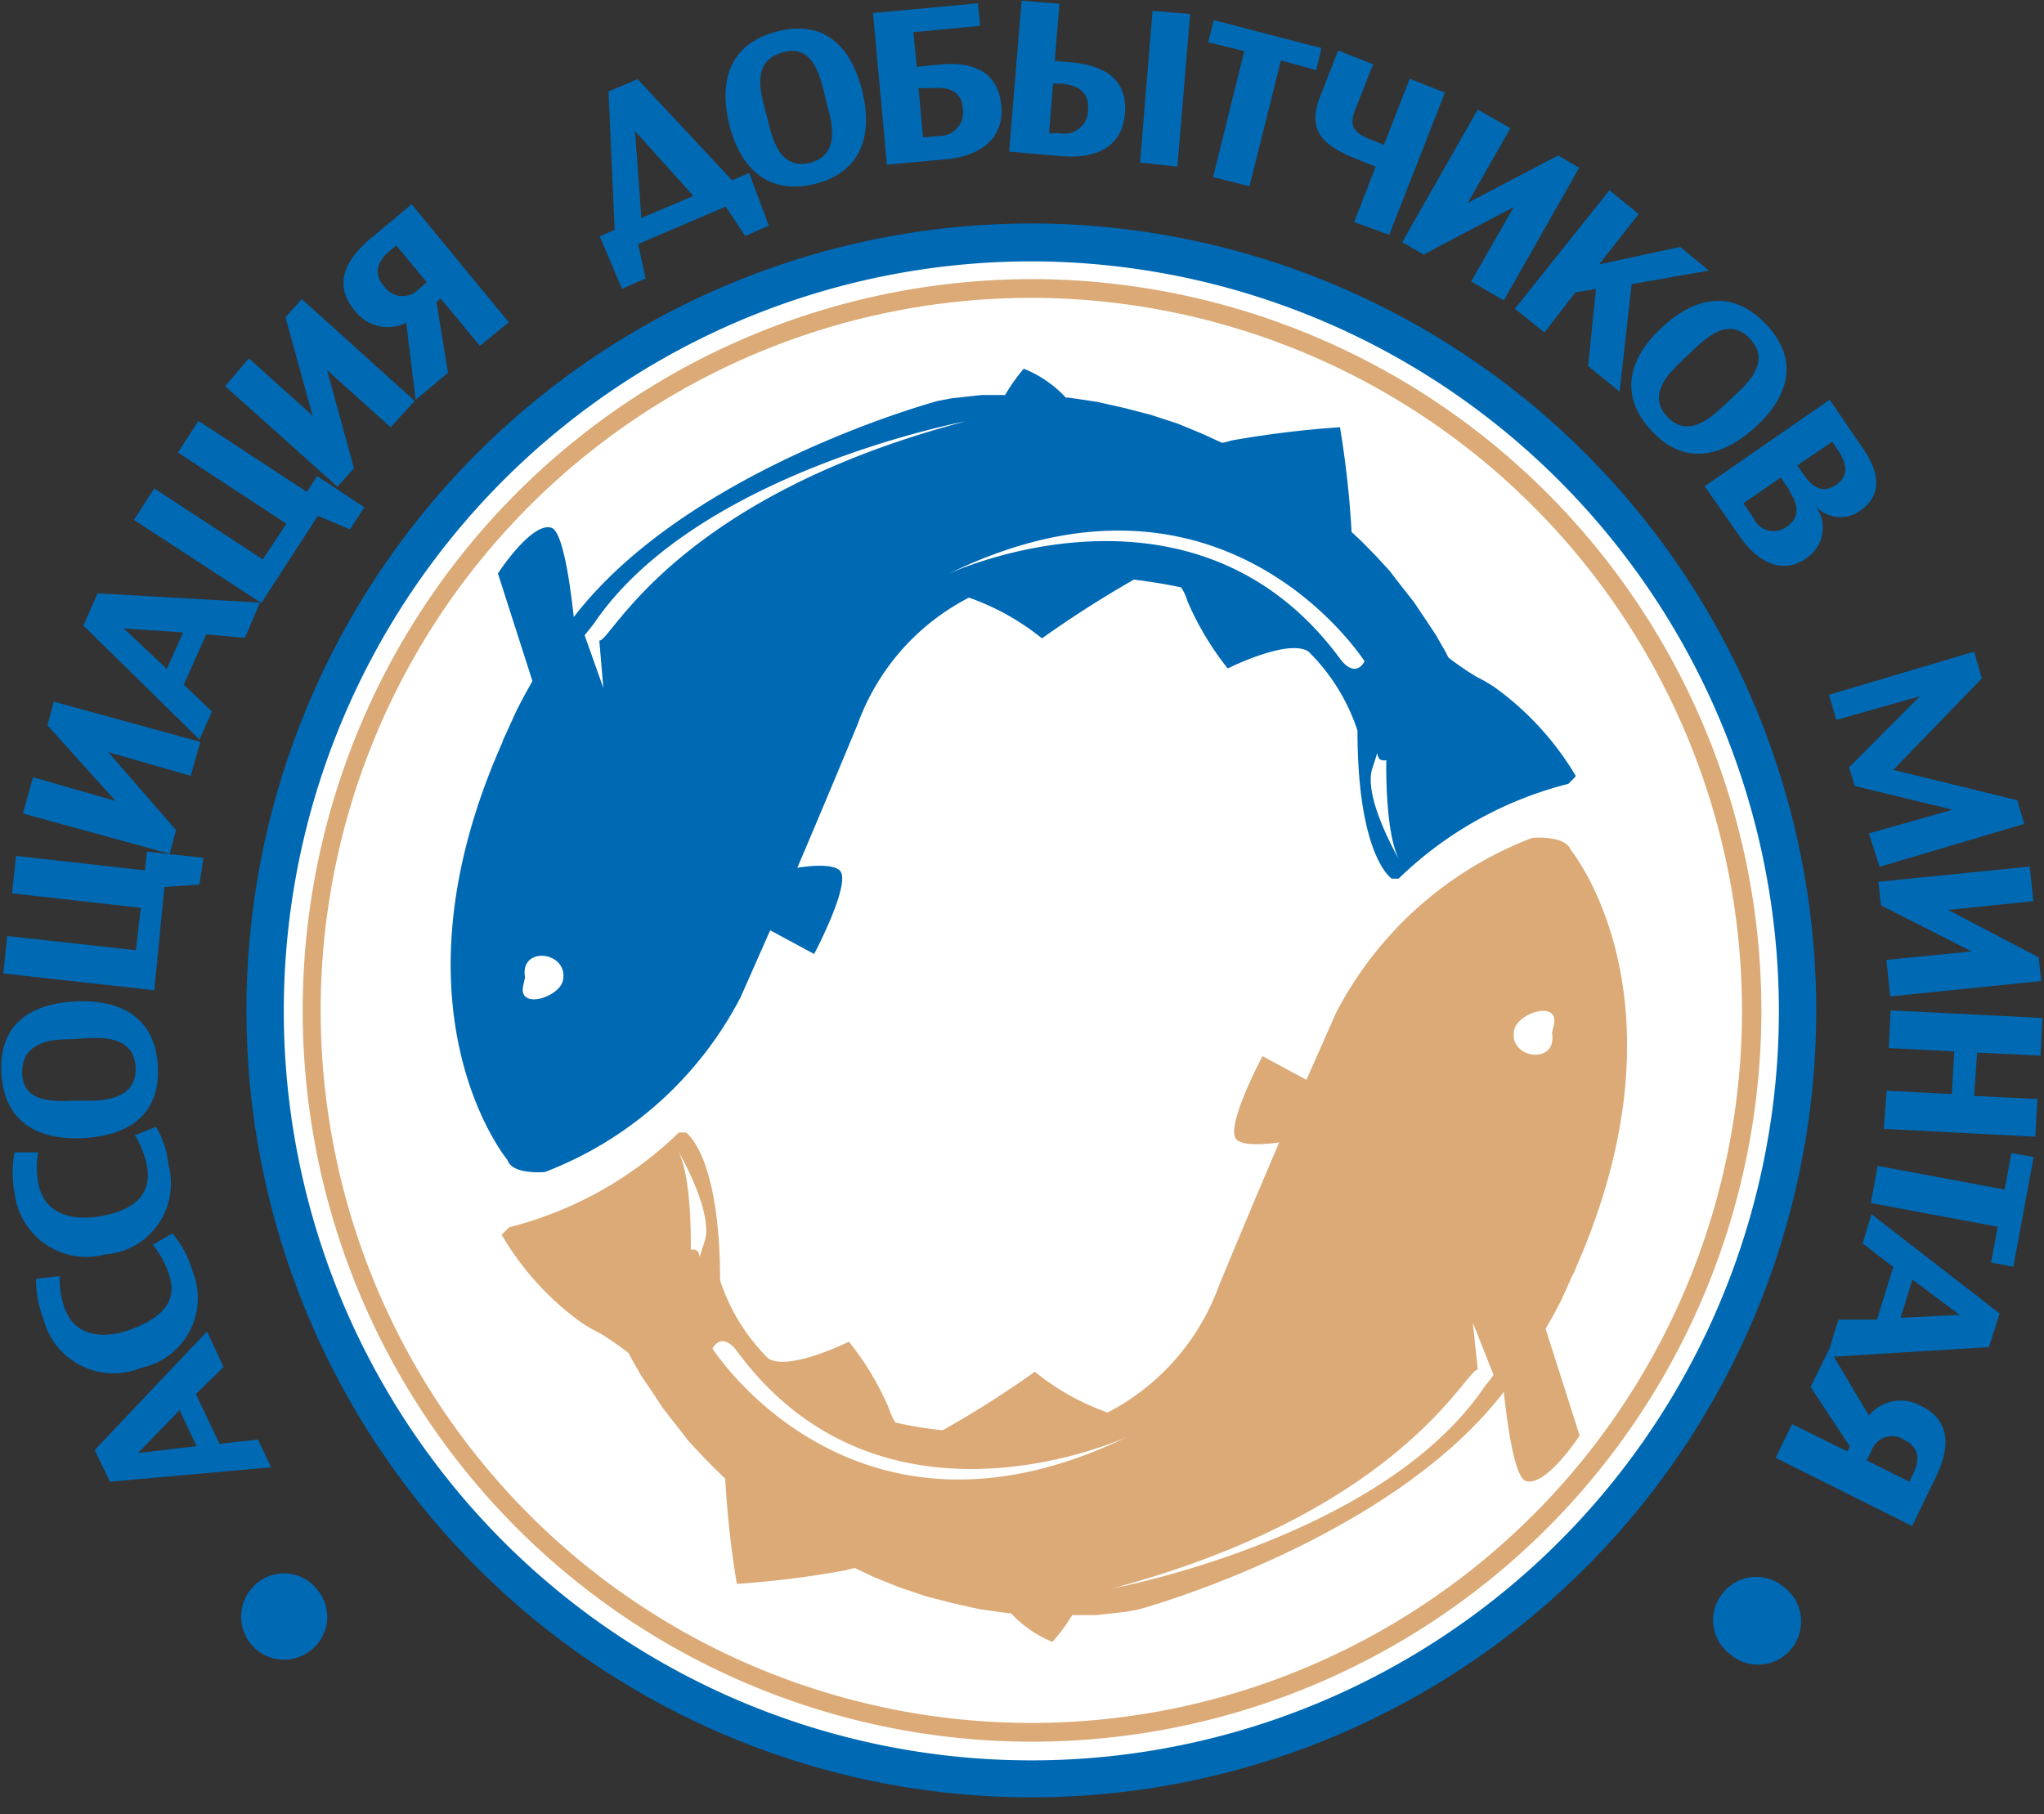 <?xml version="1.0" encoding="UTF-8"?> <svg xmlns="http://www.w3.org/2000/svg" width="98" height="87" fill="none"><rect width="100%" height="100%" fill="#333333" stroke="none"/><g clip-path="url(#clip0_1408_2688)"><path d="M15.216 76.233a2.024 2.024 0 01-.306 2.897 2.06 2.06 0 01-2.901-.318 2.083 2.083 0 01.329-2.909 2.015 2.015 0 012.878.33zM10.718 65.552l-1.326 1.295 1.133 2.386 1.847-.204.623 1.33-7.728.692-.725-1.522 5.382-5.682.794 1.705zm-4.102 4.124l2.81-.33-.816-1.726-1.994 2.056zM9.233 60.961a3.417 3.417 0 01-1.111 4.016c-.4.3-.86.507-1.348.609a3.458 3.458 0 01-4.028-1.021 3.48 3.48 0 01-.663-1.32 5.057 5.057 0 01-.352-1.92l1.134-.137c-.022.49.047.98.203 1.443.488 1.546 1.995 1.557 3.15 1.137 1.156-.42 2.392-1.137 1.893-2.636a4.549 4.549 0 00-.782-1.444l.94-.545c.445.532.774 1.151.964 1.818z" fill="#0069B4"></path><path d="M8.089 55.905a3.418 3.418 0 01-1.634 3.825 3.392 3.392 0 01-1.414.424 3.457 3.457 0 01-3.857-1.547A3.484 3.484 0 01.7 57.211a5.161 5.161 0 010-1.954h1.133c-.09.484-.09.981 0 1.466.283 1.59 1.768 1.806 2.957 1.602 1.19-.205 2.516-.75 2.267-2.352a4.358 4.358 0 00-.59-1.534l1.02-.41c.328.577.533 1.216.6 1.876z" fill="#0069B4"></path><path d="M3.998 54.575C1.992 54.677.19 53.94.066 51.428c-.125-2.511 1.665-3.33 3.614-3.41 1.95-.079 3.762.649 3.887 3.114.125 2.466-1.575 3.33-3.57 3.443zm-.669-4.738c-.952 0-2.266.17-2.266 1.58 0 1.408 1.394 1.408 2.357 1.363h.872c.94 0 2.267-.205 2.21-1.59-.057-1.387-1.371-1.455-2.289-1.41l-.884.057zM9.562 42.417l-1.677.114-.488 4.954-7.24-.807.192-1.795 6.165.682.238-2.034-6.176-.693.193-1.796 6.175.693.102-.897 2.708.295-.192 1.284zM9.142 37.202l-3.954-1.137 3.252 3.739-.306 1.136-7.037-1.932.487-1.738 3.955 1.136-3.263-3.625.306-1.136 7.025 1.932-.465 1.625zM11.737 30.588l-1.847-.17-1.077 2.409 1.349 1.295-.6 1.341-5.564-5.465.68-1.546 7.784.443-.725 1.694zm-5.802-.454l2.063 1.943.781-1.75-2.844-.193zM16.779 25.384l-1.541-.647-2.708 4.181-6.108-3.988.974-1.511 5.202 3.408 1.133-1.715-5.201-3.41.985-1.522 5.201 3.41.488-.762 2.266 1.5-.691 1.056zM18.728 20.487l-3.048-2.738 1.292 4.704-.793.886-5.383-4.818 1.134-1.34 3.059 2.75-1.303-4.716.782-.875 5.416 4.886-1.156 1.261zM21.482 17.874l-1.553 1.295-.453-3.693a1.978 1.978 0 01-2.482-.602c-.997-1.205-.475-2.364.737-3.409l2.006-1.67 4.657 5.658-1.383 1.137-1.88-2.273-.204.17.555 3.387zM19 11.772l-.306.25c-.623.522-.782 1.136-.294 1.681a1.066 1.066 0 001.288.424c.153-.06.29-.154.4-.276l.374-.318L19 11.772zM35.725 11.317l-.929-1.409-4.204 1.796.363 1.647-1.133.5-1.066-2.522.714-.307-.294-6.636 1.393-.59 4.533 4.851.816-.352.94 2.522-1.133.5zm-5.28-5.033l.306 4.17 2.493-1.057-2.8-3.113z" fill="#0069B4"></path><path d="M34.966 5.977C34.49 4.01 34.864 2.102 37.3 1.5c2.437-.602 3.581 1 4.046 2.886.464 1.886.102 3.84-2.267 4.431-2.368.591-3.637-.92-4.113-2.84zm4.533-1.58c-.227-.931-.6-2.272-1.972-1.886-1.371.386-1.133 1.636-.884 2.58l.215.852c.227.92.635 2.193 1.972 1.863 1.337-.33 1.133-1.682.884-2.556l-.215-.853zM46.887.16l.102 1.079-3.196.306.159 1.66 1.133-.114c1.643-.148 2.765.386 2.923 1.965.159 1.58-1.02 2.432-2.64 2.58l-2.844.261-.669-7.272 5.032-.466zM44.71 4.226h-.669l.216 2.363.77-.068a1.13 1.13 0 001.114-.843 1.14 1.14 0 00.02-.498c-.057-.75-.601-1.034-1.451-.954zM50.898 7.488l-2.516-.216.6-7.238 1.814.148-.227 2.738.748.068c1.654.137 2.754.83 2.618 2.455-.136 1.625-1.394 2.181-3.037 2.045zm0-3.477h-.408l-.193 2.375h.499a1.13 1.13 0 001.269-.639 1.14 1.14 0 00.102-.497c.057-.784-.42-1.16-1.28-1.239h.01zm3.762 3.784l.6-7.272 1.802.147-.612 7.318-1.79-.193zM61.414 2.897l-1.507 6.034-1.745-.443 1.495-6.034-1.733-.431.272-1.057 5.167 1.34-.26 1.057-1.69-.466zM64.927 10.647l1.03-2.659c-1.756-.693-3.5-1.204-2.685-3.295l.884-2.273 1.677.66-.861 2.192c-.283.716-.102 1.08.691 1.398l.691.273 1.235-3.17 1.689.67-2.674 6.818-1.677-.614zM70.535 13.499l2.04-3.568-4.318 2.273-1.03-.591 3.625-6.363 1.564.897-2.04 3.58 4.329-2.273 1.008.59-3.614 6.364-1.564-.91zM76.144 17.555l.374-3.704-.985.17-1.485 1.92-1.416-1.135 4.532-5.682 1.406 1.136-1.904 2.42 3.886-.84 1.383 1.136-3.706.648-.577 5.159-1.508-1.228z" fill="#0069B4"></path><path d="M79.646 15.737c1.462-1.386 3.32-2 5.043-.17 1.722 1.83.895 3.625-.533 4.92s-3.286 1.977-4.963.182c-1.677-1.796-.986-3.59.453-4.932zm3.592 3.16c.692-.648 1.632-1.614.669-2.648-.963-1.034-1.972-.17-2.686.5l-.634.602c-.68.648-1.587 1.636-.646 2.636.94 1 1.994.136 2.651-.488l.646-.603zM83.317 25.589l-1.586-2.273 5.994-4.147 1.677 2.454c.736 1.136.816 2.148-.227 2.875a1.606 1.606 0 01-2.141-.25 1.75 1.75 0 01-.431 2.523c-1.258.874-2.482.045-3.286-1.182zm2.493-2.057l-.43-.636-1.791 1.238.487.716a1.056 1.056 0 001.203.59c.157-.038.304-.111.429-.215.6-.431.51-1.056.068-1.693h.034zm2.334-1.909l-.295-.443-1.677 1.136.329.478c.43.625.94.863 1.53.454.589-.409.555-.954.113-1.625zM89.606 39.963l4.011-1.136-4.691-1.137-.272-.898 3.4-3.408-4.012 1.136-.351-1.205 6.957-2.067.374 1.284-4.249 4.386 5.949 1.454.329 1.136-6.935 2.057-.51-1.602zM90.444 46.03l4.08-.409-4.34-2.204-.125-1.136 7.252-.727.181 1.658-4.09.42 4.34 2.274.124 1.136-7.24.738-.182-1.75zM90.456 52.303l3.127.159.114-2.046-3.14-.159.091-1.806 7.275.363-.09 1.807-3.037-.148-.148 2.08 3.037.147-.102 1.807-7.263-.375.136-1.83zM95.782 58.825l-6.085-1.136.328-1.784 6.085 1.136.329-1.75 1.065.193-.974 5.261-1.066-.204.318-1.716zM88.144 63.28h1.847l.782-2.523L89.3 59.62l.43-1.397 6.142 4.76-.51 1.614-7.773.477.555-1.795zm5.813-.228l-2.266-1.693-.567 1.83 2.833-.137z" fill="#0069B4"></path><path d="M86.807 66.506l.896-1.818 1.903 3.193a1.97 1.97 0 012.516-.454c1.394.693 1.394 1.954.691 3.408l-1.133 2.341-6.55-3.272.794-1.614 2.651 1.307.113-.239-1.88-2.852zm4.737 4.545l.17-.352c.362-.739.283-1.307-.408-1.648a1.04 1.04 0 00-1.586.546l-.227.432 2.05 1.022zM82.603 76.392a2.04 2.04 0 012.178-.694c.26.076.501.204.711.376a2.066 2.066 0 01.786 2.235 2.07 2.07 0 01-1.024 1.275 2.06 2.06 0 01-2.346-.295 2.032 2.032 0 01-.686-2.187c.078-.26.208-.501.38-.71z" fill="#0069B4"></path><path fill-rule="evenodd" clip-rule="evenodd" d="M86.184 48.45a36.91 36.91 0 01-6.191 20.467 36.758 36.758 0 01-16.487 13.568 36.642 36.642 0 01-21.225 2.096 36.705 36.705 0 01-18.81-10.082 36.87 36.87 0 01-10.054-18.861 36.933 36.933 0 012.09-21.285 36.817 36.817 0 0113.531-16.532 36.664 36.664 0 0146.39 4.578 36.832 36.832 0 017.963 11.953 36.914 36.914 0 012.793 14.099z" fill="#fff"></path><path fill-rule="evenodd" clip-rule="evenodd" d="M83.521 48.45a34.235 34.235 0 01-5.742 18.983 34.094 34.094 0 01-15.292 12.585A33.986 33.986 0 0142.8 81.962a34.045 34.045 0 01-17.446-9.351 34.198 34.198 0 01-9.325-17.495 34.255 34.255 0 011.94-19.74A34.147 34.147 0 0130.517 20.04a34.006 34.006 0 0118.93-5.758A34.06 34.06 0 0173.53 24.3a34.25 34.25 0 019.99 24.15zM49.448 13.386a34.9 34.9 0 00-19.419 5.926 35.045 35.045 0 00-12.864 15.744 35.155 35.155 0 00-1.976 20.258 35.096 35.096 0 009.578 17.945 34.94 34.94 0 0017.905 9.587 34.88 34.88 0 0020.2-2.001 34.99 34.99 0 0015.687-12.915A35.136 35.136 0 0084.45 48.45a35.15 35.15 0 00-10.264-24.797 34.954 34.954 0 00-24.738-10.269z" fill="#DBAA76"></path><path fill-rule="evenodd" clip-rule="evenodd" d="M85.289 48.45a36.012 36.012 0 01-6.03 19.974 35.863 35.863 0 01-16.08 13.247 35.75 35.75 0 01-20.71 2.055 35.81 35.81 0 01-18.357-9.83 35.972 35.972 0 01-9.815-18.403 36.032 36.032 0 012.036-20.768 35.92 35.92 0 0113.2-16.133 35.77 35.77 0 0119.915-6.059A35.836 35.836 0 0174.77 23.065a36.036 36.036 0 0110.519 25.386zM49.448 10.716a37.557 37.557 0 00-20.907 6.36A37.714 37.714 0 0014.68 34.01a37.833 37.833 0 00-2.141 21.803 37.768 37.768 0 0010.298 19.32 37.599 37.599 0 0019.268 10.328 37.534 37.534 0 0021.743-2.147 37.654 37.654 0 0016.888-13.898A37.81 37.81 0 0087.08 48.45a37.823 37.823 0 00-11.032-26.673 37.613 37.613 0 00-26.6-11.063z" fill="#0069B4"></path><path fill-rule="evenodd" clip-rule="evenodd" d="M26.128 56.2a17.693 17.693 0 009.382-8.386l1.416-3.204 2.108 1.136s1.802-3.408 1.235-4c-.306-.306-1.246-.26-2.04-.136a845.645 845.645 0 002.901-6.908 11.047 11.047 0 015.326-6.045 11.81 11.81 0 013.502 1.954 51.685 51.685 0 014.407-2.818c.726.091 1.485.205 2.267.375.133.208.236.434.306.67a14.096 14.096 0 001.926 3.216s2.867-1.443 3.864-.818a9.491 9.491 0 012.357 3.795c0 6.057 1.643 7.102 1.643 7.102h.329a17.982 17.982 0 018.135-4.545c.238-.227.363-.375.363-.375a14.135 14.135 0 00-3.853-4.227 6.948 6.948 0 00-.895-.523 13.356 13.356 0 01-1.36-.931l-.147-.285-.453-.795-.521-.784-.533-.795-.59-.75-.588-.762-.658-.715-.68-.694-.475-.443a46.307 46.307 0 00-.556-5.022c-1.744.117-3.48.329-5.2.636-.15.046-.301.084-.454.114l-.907-.42-1.212-.5-1.28-.42-1.27-.33-1.314-.296-1.371-.204h-.136a5.597 5.597 0 00-2.017-1.387 8.592 8.592 0 00-.895 1.262h-1.133l-1.44.159-.657.125S33.006 22.44 27.51 29.589c-.215-1.955-.566-4.125-1.076-4.284-.952-.284-2.561 2.193-2.561 2.193l1.654 5.159-.374.67-.362.693-.329.716-.147.33-.17.363-.09.239c-5.667 12.828.282 19.964.282 19.964.227.716 1.79.568 1.79.568zm40.34-19.748s-.091 3.613.668 4.863c0 0-1.813-3.057-1.337-4.477.476-1.42-.046-.239.668-.386zm-1.043-4.739c-.476.841-1.133-.068-1.133-.068-7.037-9.635-18.799-4.136-18.799-4.136 13.167-6.431 19.932 4.204 19.932 4.204zm-37.394-1.25l.442-.556c4.918-7.284 17.825-9.704 17.825-9.704-14.051 3.693-17.032 10.636-17.564 10.51l.193 2.273-.896-2.522zm-2.946 16.795l.09-.387c-.282-1.545 2.108-1.261 1.814.148-.181.818-2.164 1.42-1.904.239z" fill="#0069B4"></path><path fill-rule="evenodd" clip-rule="evenodd" d="M73.458 40.179a17.716 17.716 0 00-9.405 8.397l-1.416 3.204-2.108-1.136s-1.813 3.409-1.246 4c.317.295 1.258.25 2.05.136a563.29 563.29 0 00-2.9 6.897 11.114 11.114 0 01-5.326 6.056 11.65 11.65 0 01-3.49-1.954 50.184 50.184 0 01-4.419 2.806 18.079 18.079 0 01-2.266-.374 2.528 2.528 0 01-.306-.66 13.645 13.645 0 00-1.926-3.215s-2.867 1.431-3.864.807a9.413 9.413 0 01-2.312-3.75c0-6.045-1.643-7.09-1.643-7.09h-.329a18.014 18.014 0 01-8.136 4.545c-.238.227-.362.363-.362.363a13.701 13.701 0 003.83 4.216c.286.19.585.361.895.511.47.29.923.605 1.36.943l.147.284.453.796.533.784.521.795.59.75.588.761.658.716.68.693.464.444c.09 1.69.276 3.375.555 5.045a45.214 45.214 0 005.19-.648l.465-.114.906.432 1.213.489 1.28.431 1.27.33 1.314.295 1.382.194h.125a5.585 5.585 0 001.983 1.374 8.58 8.58 0 00.952-1.284h1.133l1.439-.159.657-.125s11.966-3.272 17.462-10.42c.215 1.955.555 4.125 1.065 4.273.963.296 2.572-2.181 2.572-2.181l-1.632-5.114.374-.659.363-.693.328-.716.148-.34.181-.364.09-.228c5.61-12.828-.283-19.975-.283-19.975-.283-.716-1.847-.568-1.847-.568zm-40.34 19.748s.091-3.613-.668-4.852c0 0 1.813 3.045 1.326 4.477-.487 1.432.057.239-.657.375zm1.043 4.738c.476-.83 1.133.069 1.133.069 7.037 9.647 18.788 4.147 18.788 4.147-13.156 6.431-19.92-4.216-19.92-4.216zm37.45 1.273l-.442.568c-4.917 7.26-17.824 9.659-17.824 9.659 13.994-3.75 16.997-10.636 17.507-10.477l-.238-2.273.997 2.523zm2.89-16.783l-.09.375c.282 1.557-2.108 1.261-1.814-.136.181-.841 2.165-1.443 1.904-.261v.022z" fill="#DBAA76"></path></g><defs><clipPath id="clip0_1408_2688"><path fill="#fff" transform="translate(.077)" d="M0 0h97.846v86.198H0z"></path></clipPath></defs></svg> 